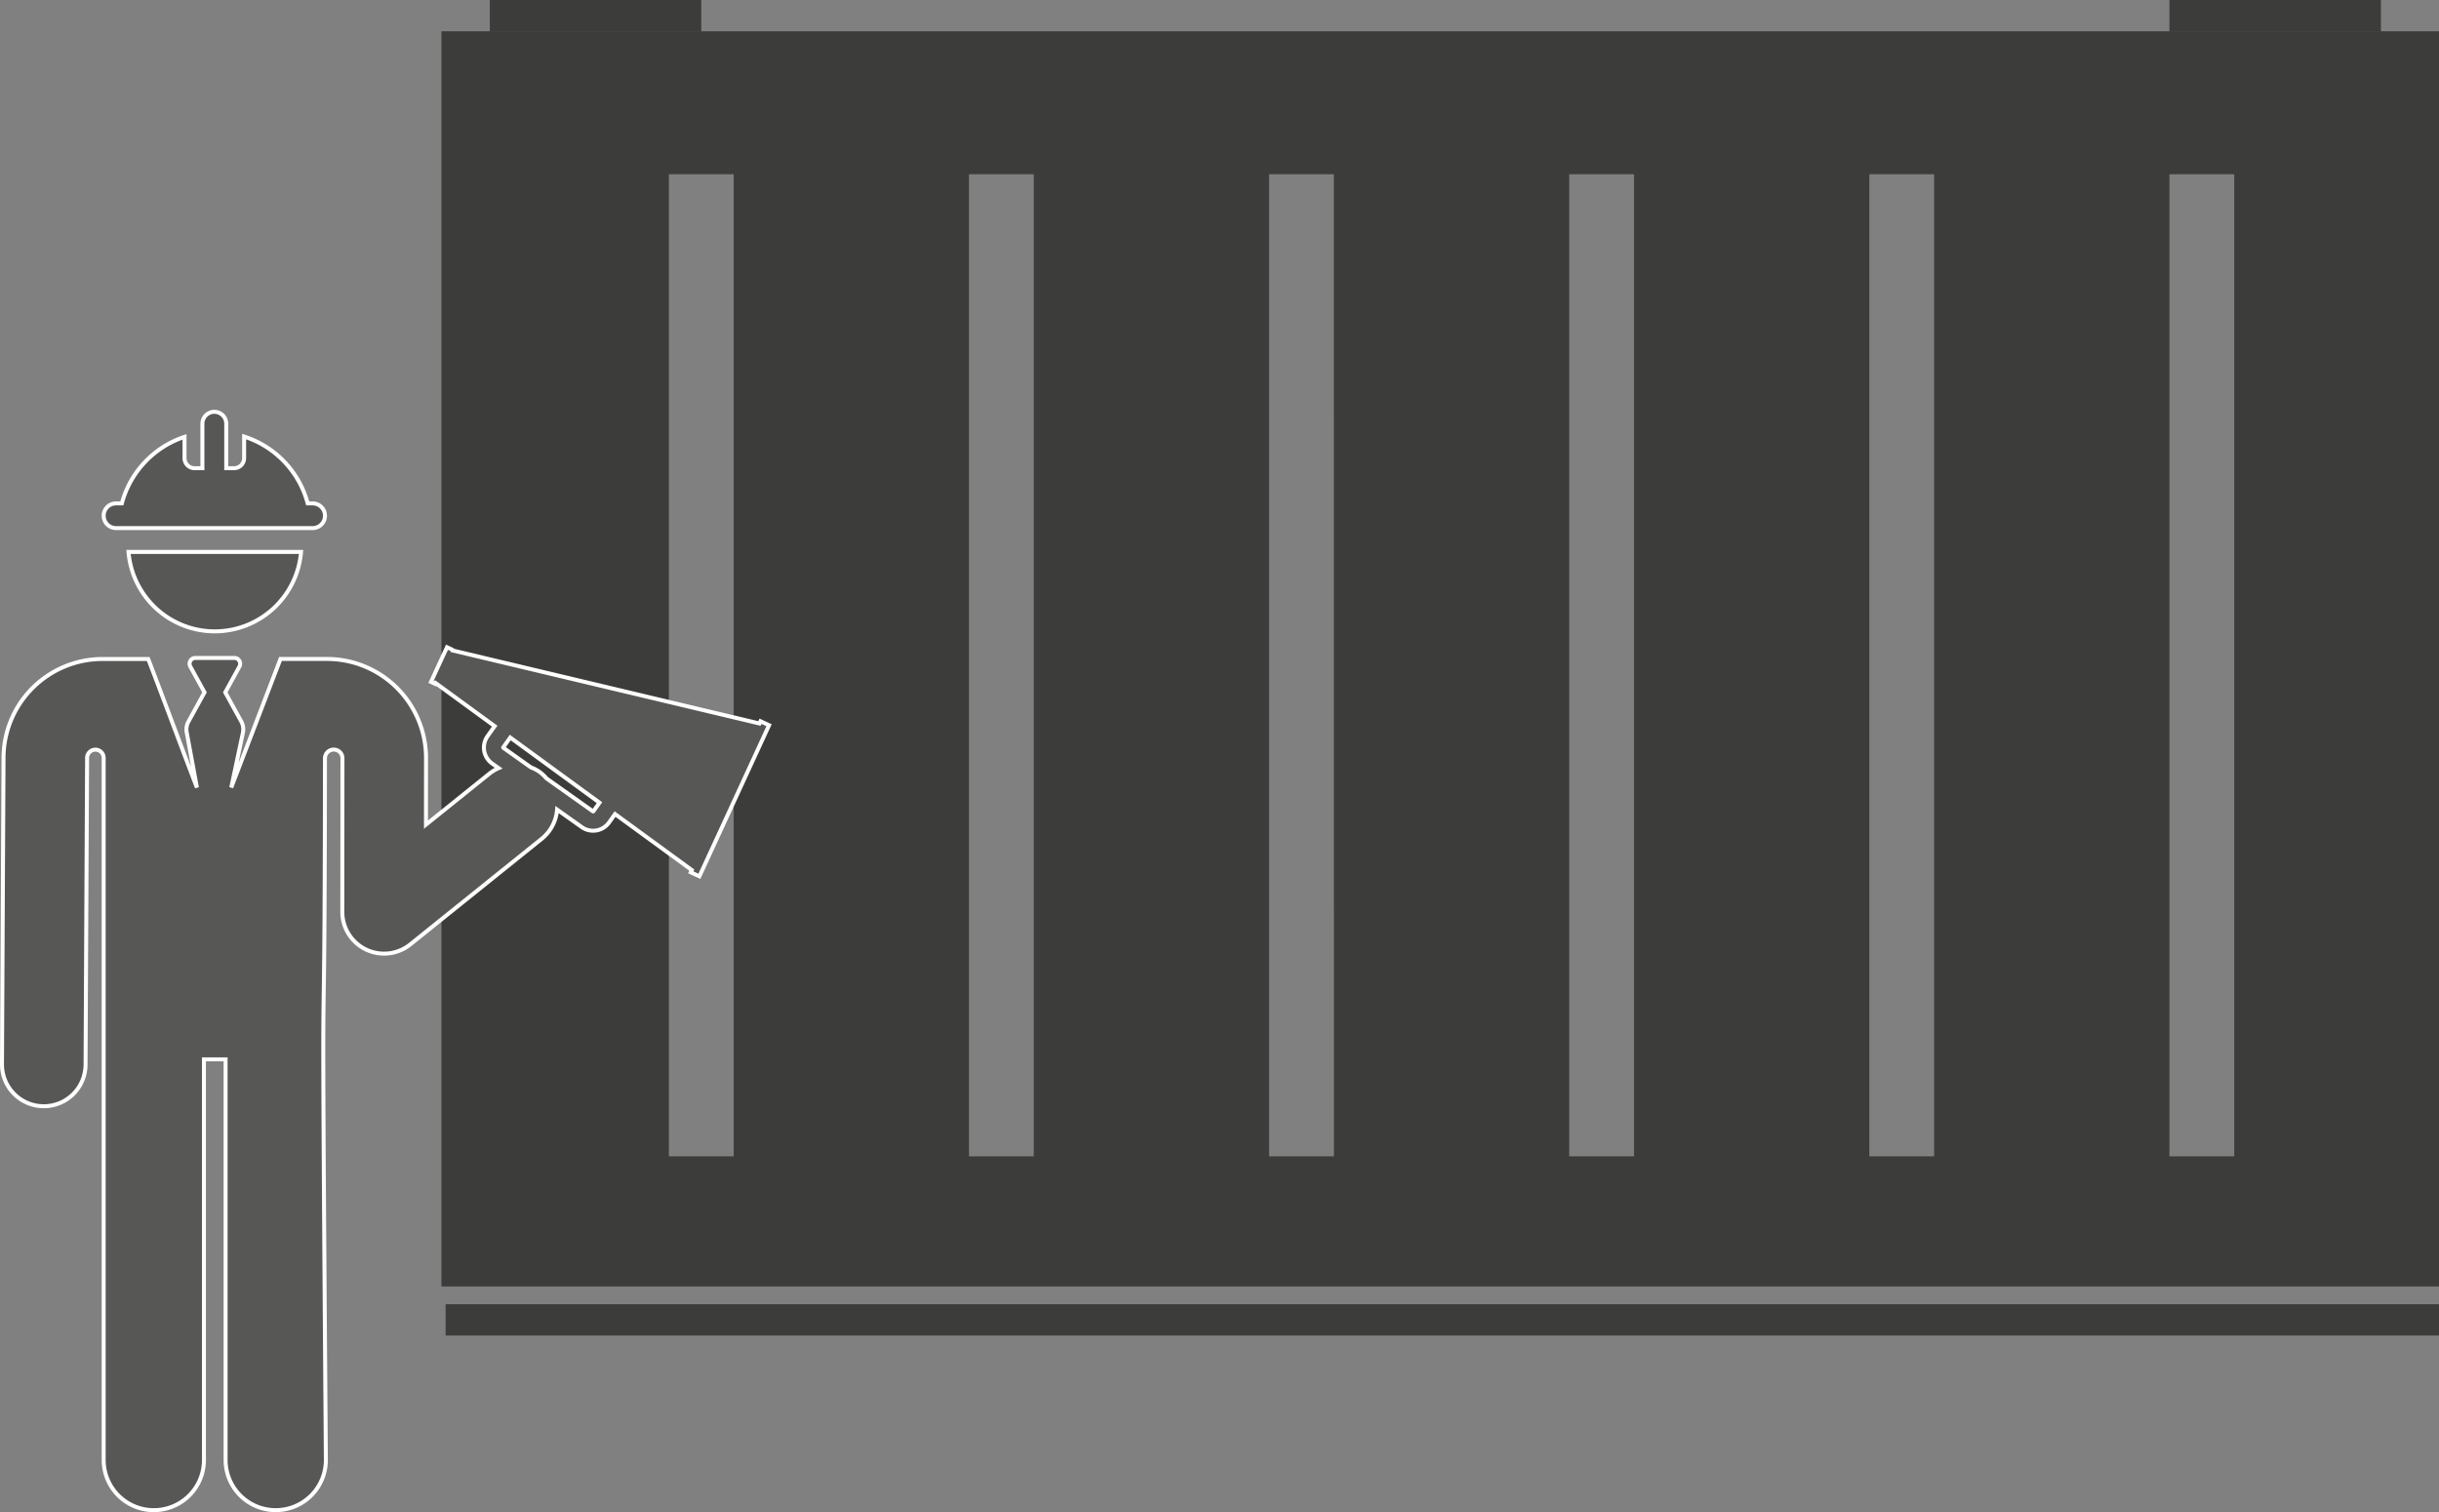 <svg id="Capa_1" data-name="Capa 1" xmlns="http://www.w3.org/2000/svg" viewBox="0 0 612.5 379.789">
  <rect x="0" y="0" width="612.5" height="379.789" fill="#808080" stroke="none"/>
  <defs>
    <style>
      .cls-1 {
        fill: #3c3c3b;
      }

      .cls-2 {
        fill: #575756;
        stroke: #fff;
        stroke-miterlimit: 10;
      }
    </style>
  </defs>
  <title>Servicios previos</title>
  <rect class="cls-1" x="123.002" width="53.106" height="7.852"/>
  <rect class="cls-1" x="111.907" y="327.563" width="500.593" height="7.852"/>
  <rect class="cls-1" x="544.805" width="53.106" height="7.852"/>
  <path class="cls-1" d="M110.355,183.218V498.472H612V183.218Zm73.392,282.565H167.469V219.12h16.278Zm75.366,0H242.836V219.12h16.277Zm75.369,0H318.2V219.12h16.278Zm75.366,0H393.569V219.12h16.278Zm75.367,0H468.938V219.12h16.277Zm75.37,0H544.3V219.12h16.279Z" transform="translate(0.5 -175.366)"/>
  <g>
    <path class="cls-2" d="M53.436,333.937A21.744,21.744,0,0,0,75.1,313.988H31.77A21.743,21.743,0,0,0,53.436,333.937Z" transform="translate(0.5 -175.366)"/>
    <path class="cls-2" d="M28.633,308H78.012a3.1,3.1,0,0,0,0-6.2h-1.24a24.184,24.184,0,0,0-15.965-16.79v5.414a2.531,2.531,0,0,1-2.531,2.531H56.316V281.844a2.994,2.994,0,1,0-5.987,0v11.114H48.37a2.531,2.531,0,0,1-2.531-2.531v-5.34A24.187,24.187,0,0,0,30.1,301.8H28.634a3.1,3.1,0,0,0,0,6.2Z" transform="translate(0.5 -175.366)"/>
    <path class="cls-2" d="M190.485,356.511l-.26.564L140.5,345.239l-27.769-6.61-.051.11.147-.319-1.076-.5-4.019,8.714,1.076.5.1-.209,14.819,10.818-1.8,2.533a4.923,4.923,0,0,0,1.166,6.855l1.629,1.156a10.365,10.365,0,0,0-2.339,1.408L106.472,382.48l.016-16.843v-.062a24.884,24.884,0,0,0-24.83-24.706H69.937l-12.365,32.3L60.5,359.4a4.123,4.123,0,0,0-.42-2.842l-4.015-7.3,3.57-6.492a1.454,1.454,0,0,0-1.273-2.154h-9.8a1.454,1.454,0,0,0-1.273,2.154l3.57,6.492-4.03,7.33a4.12,4.12,0,0,0-.431,2.789l2.557,13.8c-2.339-6-9.869-26.234-12.236-32.3h-11.5A24.884,24.884,0,0,0,.387,365.576L0,442.661a10.493,10.493,0,0,0,10.44,10.545h.054a10.492,10.492,0,0,0,10.491-10.44l.387-77.085a2.082,2.082,0,0,1,4.163.01l0,176.373a12.591,12.591,0,1,0,25.182,0V441.422h5.436V542.064a12.591,12.591,0,1,0,25.182,0c-1.251-166.171-.316-71.174-.228-176.333a2.2,2.2,0,0,1,4.391-.075h0l-.036,38.72a10.492,10.492,0,0,0,17.065,8.188l16.221-13.034,12.389-9.955,4.386-3.524a10.453,10.453,0,0,0,3.877-7.348l6.2,4.4h0a4.922,4.922,0,0,0,6.855-1.166l1.5-2.116,19.279,14.074-.26.564,2.161,1,17.5-37.948Zm-41.976,22.621a.08.08,0,0,1-.1.017l-11.662-8.272c-.139-.153-.272-.316-.418-.46a8.8,8.8,0,0,0-3.471-2.3l-6.963-4.939a.078.078,0,0,1-.017-.1l1.759-2.479,4.32,3.154,18.089,13.205Z" transform="translate(0.5 -175.366)"/>
  </g>
</svg>
